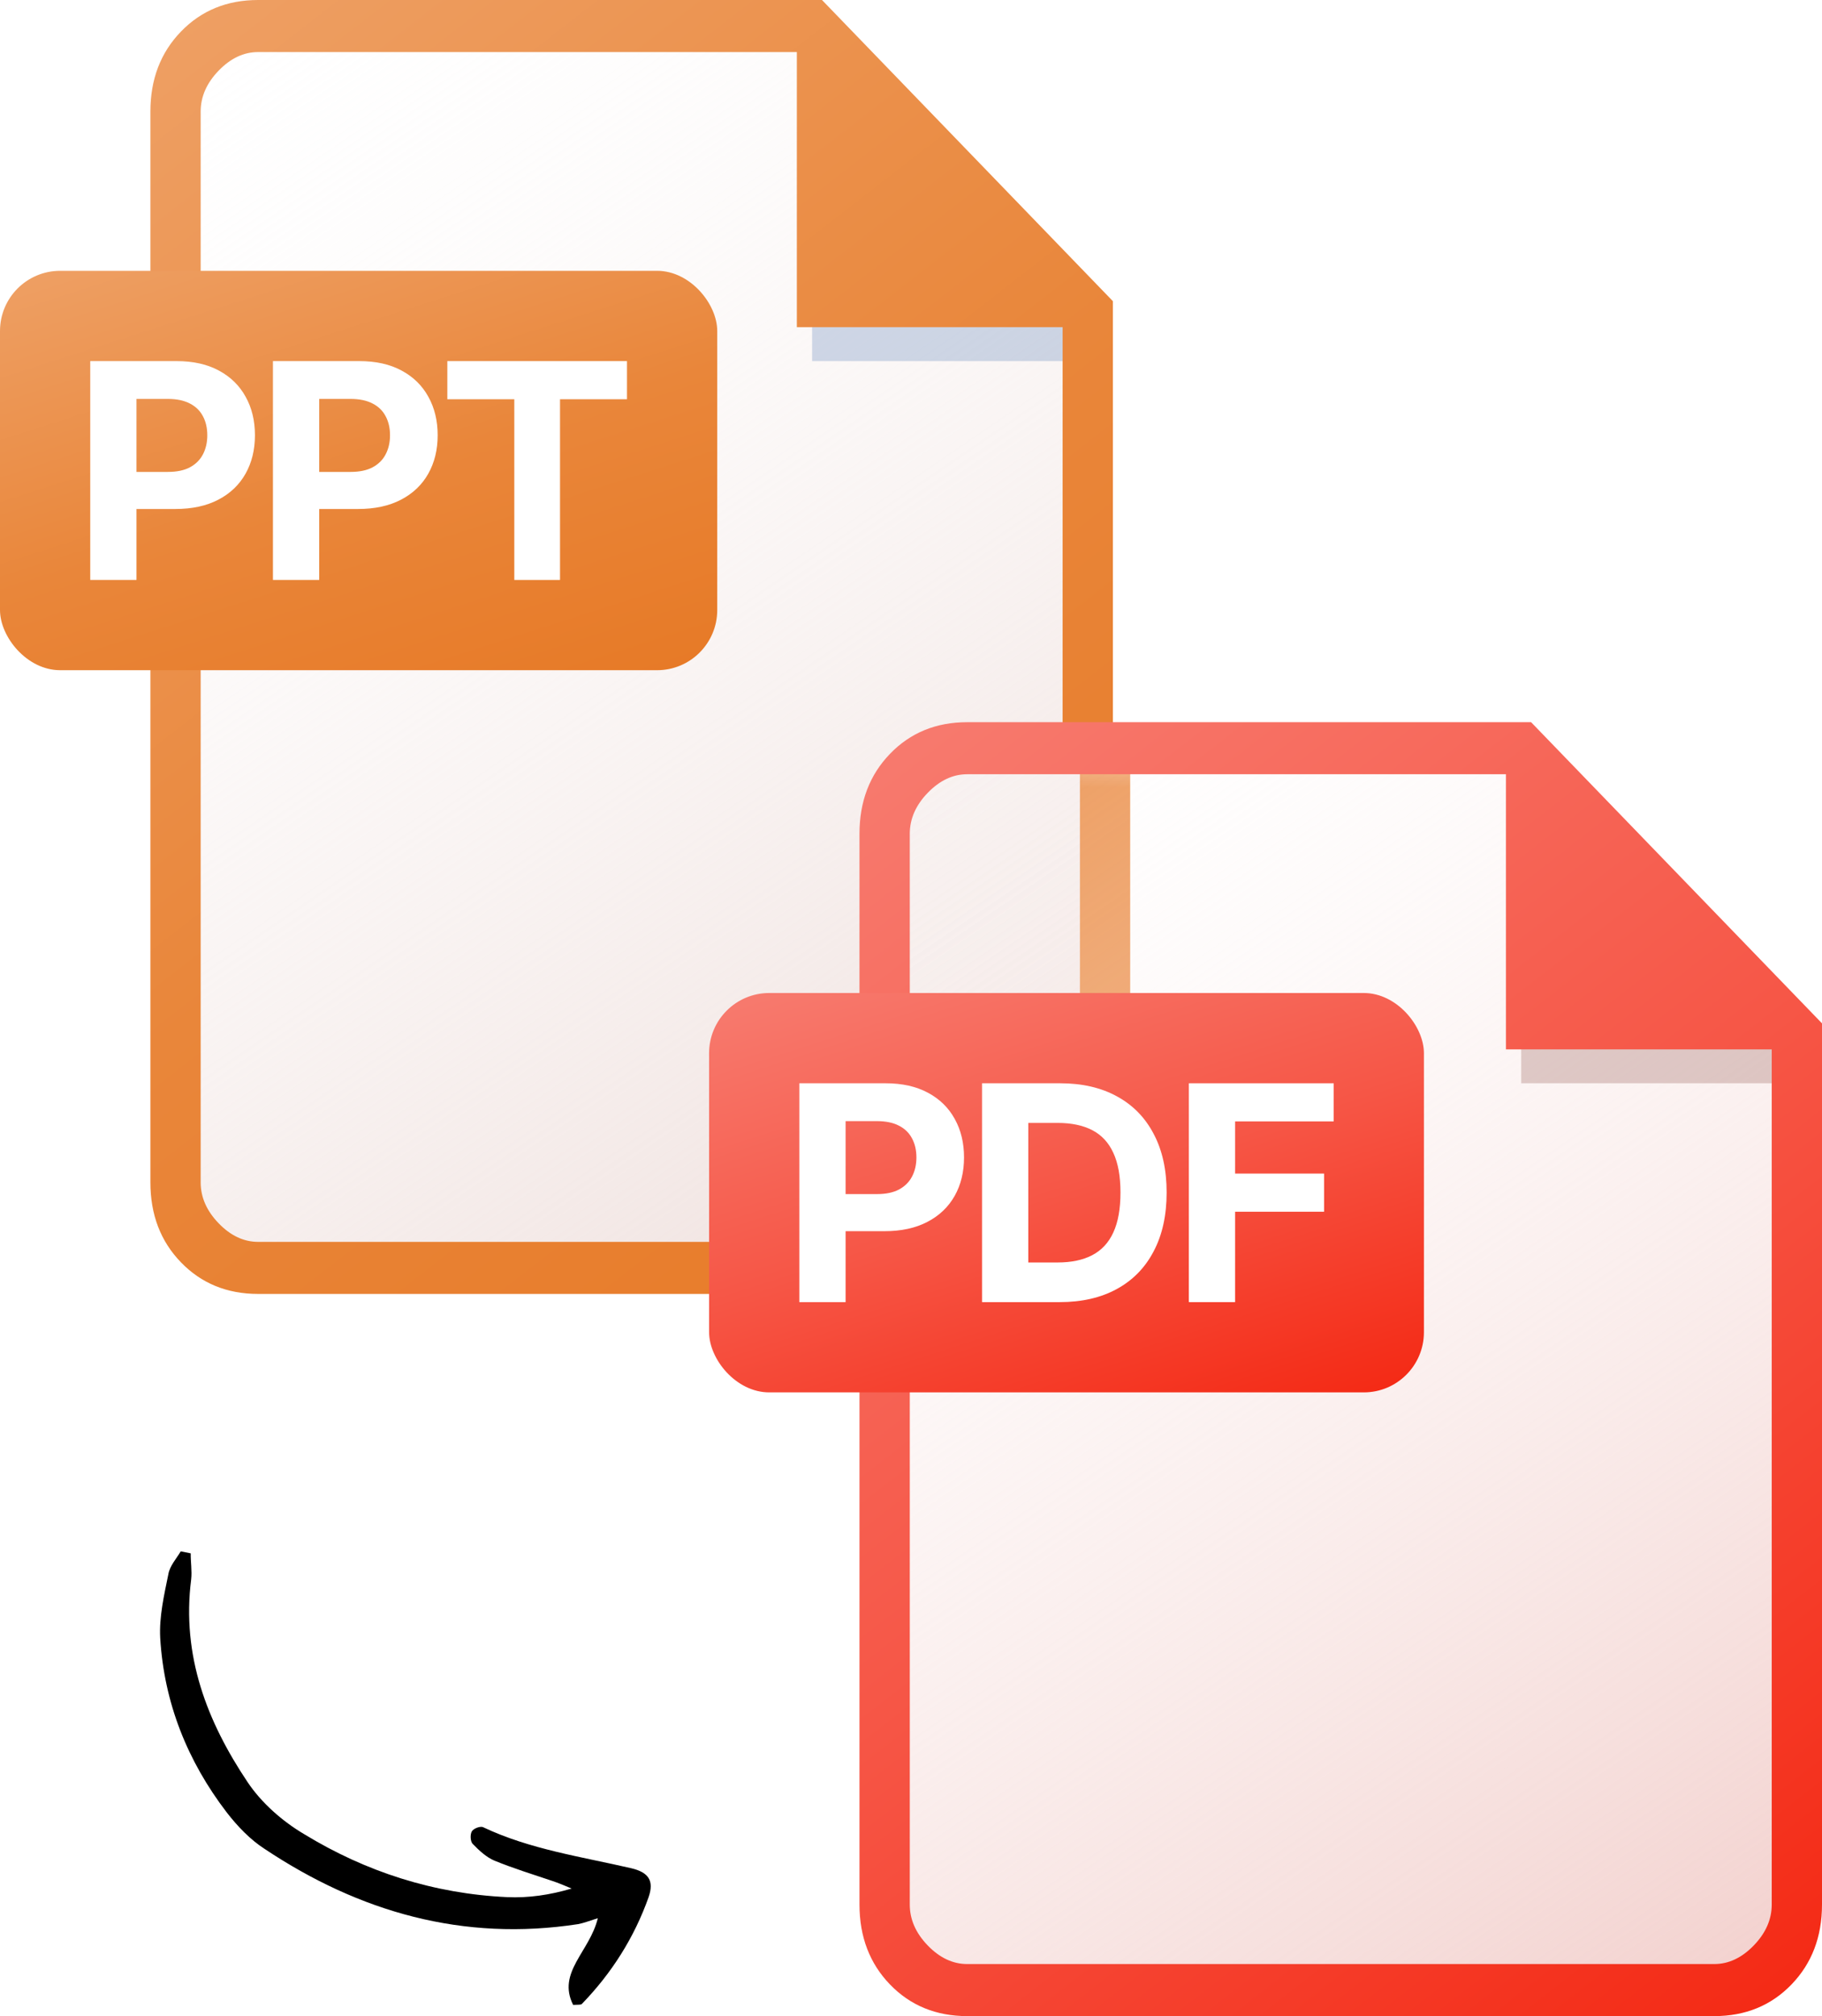 <svg width="66" height="73" viewBox="0 0 66 73" fill="none" xmlns="http://www.w3.org/2000/svg">
<path d="M6.537 3.269C6.537 2.065 7.513 1.09 8.716 1.09H28.439C29.062 1.09 29.654 1.356 30.068 1.821L33.776 5.993L38.657 11.362C39.022 11.763 39.224 12.285 39.224 12.828V43.582C39.224 44.786 38.248 45.761 37.045 45.761H8.716C7.513 45.761 6.537 44.786 6.537 43.582V3.269Z" fill="url(#paint0_linear_411_6296)"/>
<path opacity="0.2" d="M29.418 13.075V9.806H37.045L39.224 10.896V13.075H29.418Z" fill="#164F9E"/>
<path d="M6.554 45.706C7.291 46.469 8.223 46.851 9.351 46.851H31.597V44.966H9.351C8.83 44.966 8.353 44.742 7.92 44.293C7.486 43.844 7.269 43.35 7.269 42.812V4.039C7.269 3.5 7.486 3.007 7.92 2.558C8.353 2.109 8.83 1.885 9.351 1.885H28.865V11.847H38.492V27.239H40.313V10.905L29.776 0H9.351C8.223 0 7.291 0.381 6.554 1.144C5.816 1.907 5.448 2.872 5.448 4.039V42.812C5.448 43.979 5.816 44.944 6.554 45.706Z" fill="url(#paint1_linear_411_6296)"/>
<rect y="9.806" width="25.981" height="14.461" rx="2.179" fill="url(#paint2_linear_411_6296)"/>
<path d="M3.269 20.999V13.075H6.395C6.996 13.075 7.508 13.189 7.931 13.419C8.354 13.646 8.676 13.962 8.898 14.367C9.123 14.769 9.235 15.234 9.235 15.76C9.235 16.286 9.121 16.75 8.894 17.153C8.667 17.555 8.339 17.869 7.908 18.093C7.48 18.317 6.961 18.43 6.352 18.43H4.36V17.087H6.082C6.404 17.087 6.67 17.032 6.879 16.921C7.09 16.807 7.247 16.651 7.351 16.452C7.456 16.251 7.509 16.02 7.509 15.76C7.509 15.497 7.456 15.267 7.351 15.071C7.247 14.873 7.09 14.719 6.879 14.611C6.667 14.5 6.399 14.444 6.074 14.444H4.944V20.999H3.269Z" fill="white"/>
<path d="M9.887 20.999V13.075H13.014C13.615 13.075 14.127 13.189 14.55 13.419C14.973 13.646 15.295 13.962 15.517 14.367C15.741 14.769 15.854 15.234 15.854 15.76C15.854 16.286 15.74 16.75 15.513 17.153C15.286 17.555 14.957 17.869 14.526 18.093C14.098 18.317 13.58 18.43 12.971 18.43H10.978V17.087H12.7C13.023 17.087 13.288 17.032 13.497 16.921C13.709 16.807 13.866 16.651 13.969 16.452C14.075 16.251 14.128 16.02 14.128 15.76C14.128 15.497 14.075 15.267 13.969 15.071C13.866 14.873 13.709 14.719 13.497 14.611C13.286 14.5 13.017 14.444 12.692 14.444H11.563V20.999H9.887Z" fill="white"/>
<path d="M16.204 14.456V13.075H22.712V14.456H20.286V20.999H18.63V14.456H16.204Z" fill="white"/>
<mask id="mask0_411_6296" style="mask-type:alpha" maskUnits="userSpaceOnUse" x="32" y="27" width="33" height="45">
<path d="M32.224 29.418C32.224 28.214 33.2 27.239 34.403 27.239H54.126C54.748 27.239 55.341 27.505 55.755 27.97L59.463 32.142L64.344 37.511C64.708 37.912 64.91 38.435 64.91 38.977V69.731C64.91 70.935 63.935 71.91 62.731 71.91H34.403C33.2 71.91 32.224 70.935 32.224 69.731V29.418Z" fill="white"/>
</mask>
<g mask="url(#mask0_411_6296)">
<g filter="url(#filter0_f_411_6296)">
<path d="M9.977 46.851C8.85 46.851 7.918 46.469 7.18 45.706C6.443 44.944 6.075 43.979 6.075 42.812V4.039C6.075 2.872 6.443 1.907 7.18 1.144C7.918 0.381 8.85 0 9.977 0H30.402L40.94 10.905V42.812C40.94 43.979 40.572 44.944 39.834 45.706C39.097 46.469 38.165 46.851 37.037 46.851H9.977ZM29.492 11.847V1.885H9.977C9.457 1.885 8.98 2.109 8.546 2.558C8.113 3.007 7.896 3.5 7.896 4.039V42.812C7.896 43.35 8.113 43.844 8.546 44.293C8.98 44.742 9.457 44.966 9.977 44.966H37.037C37.558 44.966 38.035 44.742 38.468 44.293C38.902 43.844 39.119 43.35 39.119 42.812V11.847H29.492Z" fill="url(#paint3_linear_411_6296)"/>
</g>
</g>
<path d="M32.224 29.418C32.224 28.214 33.2 27.239 34.403 27.239H54.126C54.748 27.239 55.341 27.505 55.755 27.97L59.463 32.142L64.344 37.511C64.708 37.912 64.91 38.435 64.91 38.977V69.731C64.91 70.935 63.935 71.91 62.731 71.91H34.403C33.2 71.91 32.224 70.935 32.224 69.731V29.418Z" fill="url(#paint4_linear_411_6296)"/>
<path opacity="0.2" d="M55.104 39.224V35.955H62.731L64.91 37.045V39.224H55.104Z" fill="#67160E"/>
<path d="M35.037 73C33.91 73 32.977 72.618 32.24 71.856C31.503 71.093 31.134 70.128 31.134 68.961V30.188C31.134 29.021 31.503 28.056 32.24 27.294C32.977 26.531 33.91 26.149 35.037 26.149H55.462L66 37.054V68.961C66 70.128 65.631 71.093 64.894 71.856C64.157 72.618 63.225 73 62.097 73H35.037ZM54.551 37.996V28.034H35.037C34.517 28.034 34.04 28.258 33.606 28.707C33.172 29.156 32.956 29.65 32.956 30.188V68.961C32.956 69.5 33.172 69.993 33.606 70.442C34.04 70.891 34.517 71.115 35.037 71.115H62.097C62.617 71.115 63.094 70.891 63.528 70.442C63.962 69.993 64.179 69.5 64.179 68.961V37.996H54.551Z" fill="url(#paint5_linear_411_6296)"/>
<rect x="25.686" y="35.955" width="25.894" height="14.461" rx="2.179" fill="url(#paint6_linear_411_6296)"/>
<path d="M28.955 47.148V39.224H32.081C32.682 39.224 33.194 39.339 33.617 39.568C34.041 39.795 34.363 40.111 34.585 40.516C34.809 40.919 34.921 41.383 34.921 41.909C34.921 42.435 34.808 42.9 34.581 43.302C34.354 43.704 34.025 44.018 33.594 44.242C33.166 44.467 32.648 44.579 32.039 44.579H30.046V43.236H31.768C32.09 43.236 32.356 43.181 32.565 43.07C32.777 42.956 32.934 42.8 33.037 42.602C33.143 42.4 33.196 42.17 33.196 41.909C33.196 41.646 33.143 41.416 33.037 41.22C32.934 41.022 32.777 40.868 32.565 40.76C32.354 40.649 32.085 40.594 31.76 40.594H30.631V47.148H28.955Z" fill="white"/>
<path d="M38.383 47.148H35.574V39.224H38.406C39.203 39.224 39.889 39.383 40.464 39.7C41.04 40.014 41.482 40.467 41.791 41.058C42.104 41.648 42.26 42.355 42.26 43.178C42.26 44.004 42.104 44.713 41.791 45.306C41.482 45.899 41.037 46.355 40.457 46.672C39.879 46.989 39.188 47.148 38.383 47.148ZM37.249 45.712H38.313C38.808 45.712 39.225 45.625 39.563 45.449C39.903 45.271 40.159 44.997 40.329 44.625C40.502 44.251 40.588 43.769 40.588 43.178C40.588 42.593 40.502 42.114 40.329 41.743C40.159 41.371 39.905 41.098 39.567 40.922C39.229 40.747 38.812 40.659 38.317 40.659H37.249V45.712Z" fill="white"/>
<path d="M43.065 47.148V39.224H48.312V40.605H44.74V42.493H47.963V43.875H44.74V47.148H43.065Z" fill="white"/>
<path d="M6.908 56.244C6.904 56.558 6.959 56.87 6.925 57.185C6.572 59.953 7.505 62.343 8.968 64.527C9.472 65.28 10.227 65.945 11.02 66.413C13.262 67.781 15.724 68.57 18.372 68.692C19.135 68.728 19.923 68.614 20.707 68.381C20.48 68.287 20.237 68.18 19.995 68.102C19.3 67.868 18.591 67.649 17.909 67.37C17.621 67.249 17.359 67.008 17.126 66.766C17.034 66.681 17.025 66.412 17.096 66.304C17.167 66.196 17.418 66.109 17.509 66.164C19.195 66.962 21.056 67.227 22.863 67.645C23.495 67.793 23.7 68.097 23.496 68.69C22.978 70.151 22.156 71.448 21.074 72.563C21.045 72.594 20.94 72.585 20.761 72.594C20.168 71.412 21.367 70.665 21.655 69.455C21.374 69.543 21.153 69.629 20.945 69.669C16.769 70.311 13.013 69.228 9.589 66.948C9.069 66.615 8.605 66.13 8.214 65.626C6.791 63.769 5.943 61.659 5.803 59.304C5.762 58.544 5.944 57.757 6.098 57.002C6.147 56.701 6.392 56.434 6.547 56.172C6.668 56.196 6.788 56.22 6.908 56.244Z" fill="black"/>
<defs>
<filter id="filter0_f_411_6296" x="2.806" y="-3.269" width="41.403" height="53.388" filterUnits="userSpaceOnUse" color-interpolation-filters="sRGB">
<feFlood flood-opacity="0" result="BackgroundImageFix"/>
<feBlend mode="normal" in="SourceGraphic" in2="BackgroundImageFix" result="shape"/>
<feGaussianBlur stdDeviation="1.634" result="effect1_foregroundBlur_411_6296"/>
</filter>
<linearGradient id="paint0_linear_411_6296" x1="7.082" y1="0.545" x2="37.59" y2="45.216" gradientUnits="userSpaceOnUse">
<stop stop-color="white" stop-opacity="0.2"/>
<stop offset="1" stop-color="#EFE0DD"/>
</linearGradient>
<linearGradient id="paint1_linear_411_6296" x1="11.505" y1="-3.05" x2="45.699" y2="41.023" gradientUnits="userSpaceOnUse">
<stop stop-color="#EE9F63"/>
<stop offset="0.516" stop-color="#E9863A"/>
<stop offset="1" stop-color="#E77A27"/>
</linearGradient>
<linearGradient id="paint2_linear_411_6296" x1="4.513" y1="8.864" x2="10.861" y2="28.617" gradientUnits="userSpaceOnUse">
<stop stop-color="#EE9F63"/>
<stop offset="0.516" stop-color="#E9863A"/>
<stop offset="1" stop-color="#E77A27"/>
</linearGradient>
<linearGradient id="paint3_linear_411_6296" x1="12.132" y1="-3.05" x2="46.326" y2="41.023" gradientUnits="userSpaceOnUse">
<stop stop-color="#EE9F63"/>
<stop offset="0.516" stop-color="#E9863A"/>
<stop offset="1" stop-color="#E77A27"/>
</linearGradient>
<linearGradient id="paint4_linear_411_6296" x1="32.769" y1="26.694" x2="63.276" y2="71.366" gradientUnits="userSpaceOnUse">
<stop stop-color="white" stop-opacity="0.2"/>
<stop offset="1" stop-color="#F3D2CF"/>
</linearGradient>
<linearGradient id="paint5_linear_411_6296" x1="37.191" y1="23.099" x2="71.386" y2="67.172" gradientUnits="userSpaceOnUse">
<stop stop-color="#F77A6E"/>
<stop offset="0.495" stop-color="#F65646"/>
<stop offset="1" stop-color="#F42A15"/>
</linearGradient>
<linearGradient id="paint6_linear_411_6296" x1="30.185" y1="35.014" x2="36.55" y2="54.754" gradientUnits="userSpaceOnUse">
<stop stop-color="#F77A6E"/>
<stop offset="0.495" stop-color="#F65646"/>
<stop offset="1" stop-color="#F42A15"/>
</linearGradient>
</defs>
</svg>
